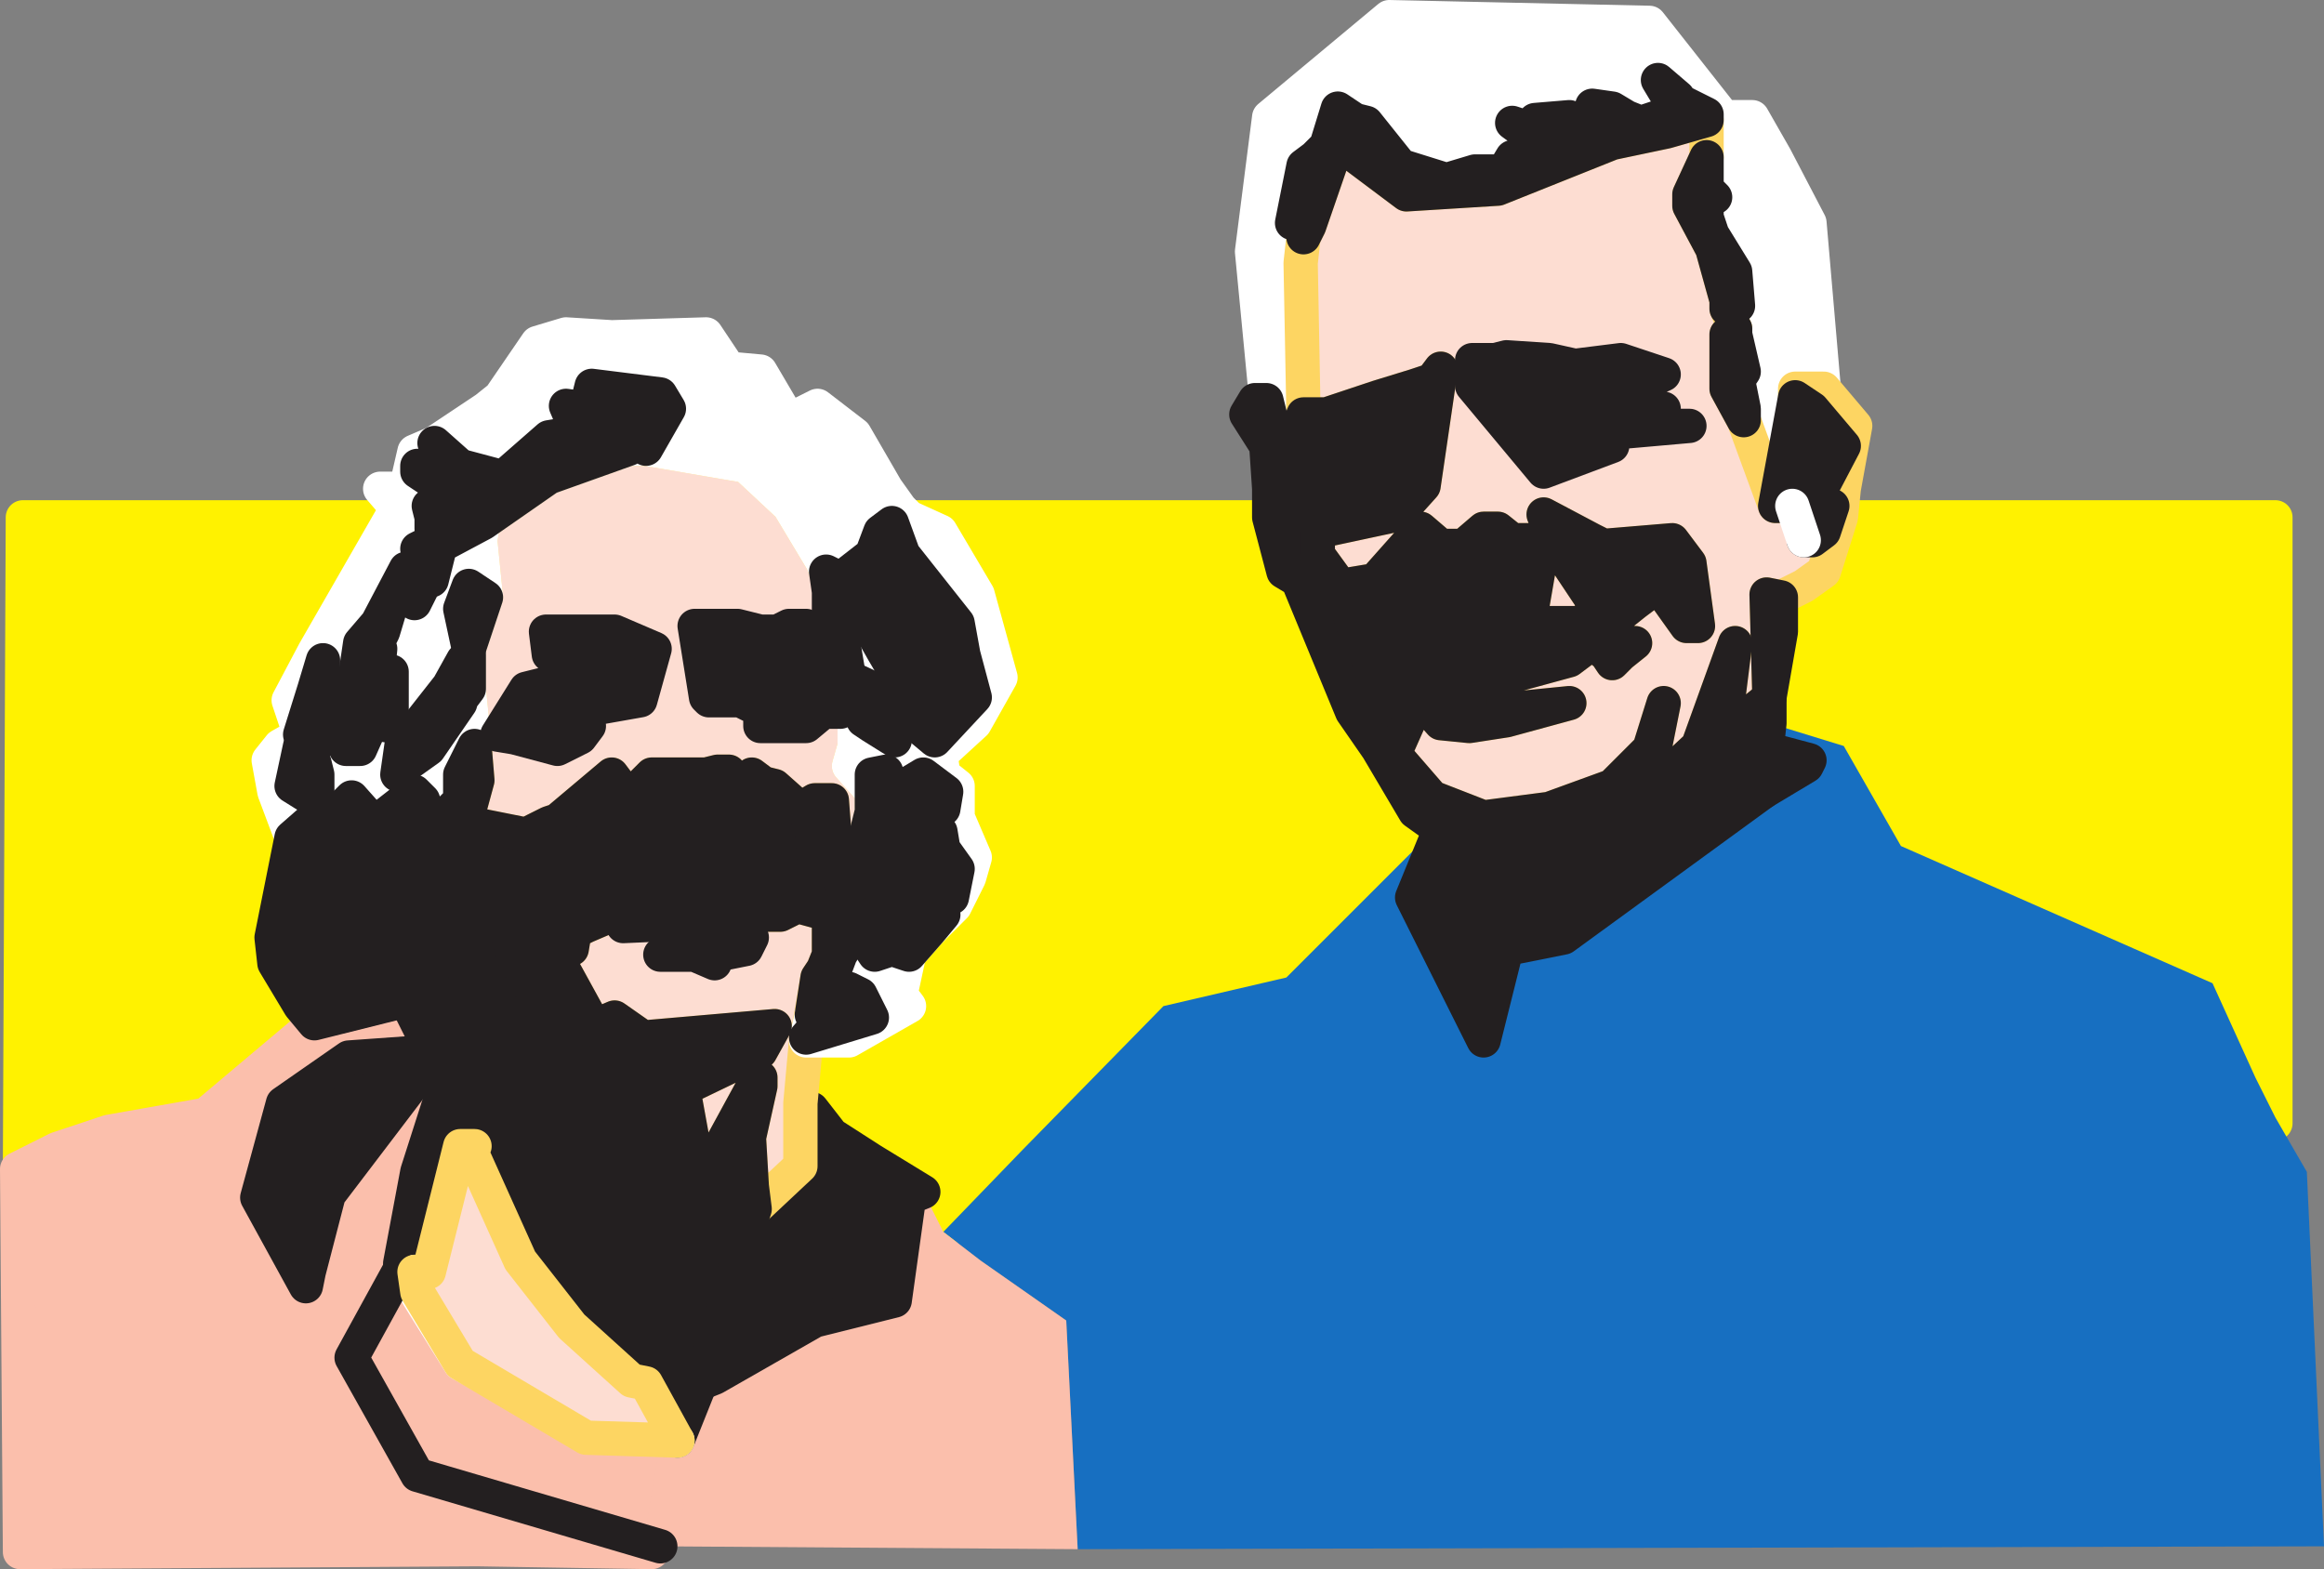 <svg xmlns="http://www.w3.org/2000/svg" width="609.75" height="411.749"><rect width="100%" height="100%" fill="#808080" stroke="none"/><path fill="#fff" fill-rule="evenodd" d="m435 20.999 5.25 4.5-.75 5.25H435l-4.5 2.25-7.5-4.5-5.25-.75 3 3 2.25 3-5.25 1.5-6-4.5-9 .75 3 3.75-9-2.25 8.25 5.25-3 3h-5.25l-2.25 3.75H387l-7.5 2.25-12-3.75-9-10.5-3-1.5-4.5-3-3 9.75-3 3-3 2.25-3 15 1.5-2.25 2.25-2.25.75-4.5-1.5 12.75-.75 6.75.75 39.75-3 7.5v16.5l-6.75-27.75-3.75-39 4.5-35.25 31.5-26.25 68.25 1.5 19.5 24.75h7.5l6 10.5 9 17.25 3.75 43.5H471v2.25l-5.25 28.5-8.25-22.5v-3l-1.5-7.5 1.5-2.25-2.25-9.75v-2.25l-2.25-4.5 3-1.5-.75-8.25-6-9.75-1.5-4.5v-4.5H450l-2.25-3v-19.5l-10.5-5.25-2.25-3.75"/><path fill="none" stroke="#fff" stroke-linecap="round" stroke-linejoin="round" stroke-miterlimit="10" stroke-width="9" d="m435 20.999 5.25 4.5-.75 5.25H435l-4.5 2.25-7.5-4.5-5.25-.75 3 3 2.25 3-5.25 1.5-6-4.5-9 .75 3 3.75-9-2.25 8.25 5.25-3 3h-5.25l-2.25 3.75H387l-7.5 2.25-12-3.75-9-10.5-3-1.5-4.5-3-3 9.75-3 3-3 2.25-3 15 1.5-2.25 2.25-2.25.75-4.5-1.5 12.75-.75 6.75.75 39.75-3 7.5v16.5l-6.75-27.75-3.75-39 4.5-35.25 31.5-26.25 68.25 1.5 19.5 24.75h7.5l6 10.5 9 17.25 3.75 43.5H471v2.25l-5.25 28.5-8.25-22.5v-3l-1.5-7.5 1.5-2.25-2.25-9.75v-2.25l-2.25-4.5 3-1.5-.75-8.25-6-9.75-1.5-4.5v-4.5H450l-2.25-3v-19.5l-10.5-5.25zm0 0"/><path fill="#fff200" fill-rule="evenodd" d="M102.75 135.749H6l-.75 170.25 9.75-4.5 13.5-4.5 25.5-4.5 28.5-24-3.75-4.5-6.75-11.25-.75-6.75 5.25-26.25-4.5-12 1.5-12 5.25-3-3-9 6.75-12.75 20.25-35.25"/><path fill="none" stroke="#fff200" stroke-linecap="round" stroke-linejoin="round" stroke-miterlimit="10" stroke-width="9" d="M102.75 135.749H6l-.75 170.25 9.75-4.5 13.5-4.5 25.5-4.5 28.5-24-3.75-4.5-6.75-11.25-.75-6.75 5.25-26.25-4.5-12 1.5-12 5.25-3-3-9 6.75-12.75zm0 0"/><path fill="#fff200" fill-rule="evenodd" d="m246.75 139.499 9.75 16.5 6 21.75-6.75 12-9 8.25.75 5.25 3.75 3v8.25l4.5 10.5-1.5 5.25-3.75 7.5-6.75 6.75-5.25 6-2.25 10.5 2.25 3-15.75 9H211.5l-1.5 16.5 3 1.5 5.25 6.75 10.5 6.75 13.5 8.25 5.25 10.5 21-21.75 36.75-37.5 32.25-7.5 34.5-34.5 5.25-3-.75-2.25-5.25-3.75-9.75-16.5-6.75-9.75-14.25-34.5-3.75-2.25-1.5-14.25H238.5l8.25 3.75"/><path fill="none" stroke="#fff200" stroke-linecap="round" stroke-linejoin="round" stroke-miterlimit="10" stroke-width="9" d="m246.75 139.499 9.75 16.5 6 21.75-6.75 12-9 8.25.75 5.25 3.75 3v8.25l4.5 10.5-1.5 5.25-3.75 7.5-6.75 6.75-5.25 6-2.25 10.5 2.25 3-15.75 9H211.5l-1.5 16.5 3 1.5 5.25 6.75 10.5 6.75 13.5 8.25 5.25 10.5 21-21.75 36.75-37.5 32.25-7.5 34.5-34.5 5.25-3-.75-2.25-5.25-3.75-9.75-16.5-6.75-9.75-14.25-34.5-3.75-2.25-1.5-14.25H238.5zm0 0"/><path fill="#fff200" fill-rule="evenodd" d="M483 135.749h114v159l-5.25-12-11.25-24.75-81.75-36-15-26.25-19.5-6v-6.75l3-17.25v-9l6-3 5.25-3.75 4.5-14.25"/><path fill="none" stroke="#fff200" stroke-linecap="round" stroke-linejoin="round" stroke-miterlimit="10" stroke-width="9" d="M483 135.749h114v159l-5.25-12-11.25-24.75-81.75-36-15-26.25-19.5-6v-6.75l3-17.25v-9l6-3 5.25-3.75zm0 0"/><path fill="#176fc1" fill-rule="evenodd" d="m609.75 405.749-4.5-98.25-8.25-14.25-5.25-10.5-11.25-24.75-81.75-36-15-26.25-19.5-6-.75 6.75 11.25 3-.75 1.5-11.25 6.75-52.5 38.25-15 3-6 24-18.75-37.5 6.75-16.5-5.25 3-34.5 34.5-32.25 7.5-36.75 37.5-21 21.75 9.75 7.5 22.5 15.75 3 60 327-.75"/><path fill="#fdddd2" fill-rule="evenodd" d="m445.5 195.749 9.75-27-3 24 12-9.75-.75-27 3.75.75 6-3 5.25-3.75 4.5-14.25.75-7.5 3-16.5-8.25-9.75H471v2.25l4.5 3 8.25 9.75-8.25 15.75h-9.75l-8.25-22.5-4.5-8.25v-14.25l2.25-1.5-2.25-5.25v-2.25l-3.75-13.5-6-11.25v-3l4.5-9.75v-9.75l-10.5 3-14.25 3-30 12-24 1.5-18-13.5-7.5 21.75-1.5 3-.75 6.75.75 39.75h6l13.5-4.5 9.75-3 4.5-1.5 2.25-3-4.5 30.75-6.75 7.5-21 4.5v6l6 8.25 9-1.5 12-13.5 5.25 4.5h6l5.25-4.5H393l3.75 3H405l-3.75 21.75h13.5l4.5-3.75-10.5-15.75-2.25-5.25-1.5-3.75 12.75 6.75 3 1.5 18-1.5 4.5 6 2.25 16.5h-3l-7.5-10.5-6 4.5-7.5 6 3.75 4.5H429l-3.75 3-2.25 2.25-1.5-2.25-3.75-3-6 4.5-16.5 4.5-.75 5.25v3h2.25l15-1.5-16.5 4.5-9.75 1.5-7.5-.75-6-6.75h-3l.75 6-3 6.75-.75 2.25 9.75 11.25 13.5 5.25 17.25-2.25 16.5-6 9.75-9.75 3.75-12-3.75 18.75-2.25 4.5 3.75-1.5 11.25-10.5"/><path fill="none" stroke="#fdd562" stroke-linecap="round" stroke-linejoin="round" stroke-miterlimit="10" stroke-width="9" d="m445.5 195.749 9.75-27-3 24 12-9.75-.75-27 3.75.75 6-3 5.25-3.75 4.5-14.25.75-7.5 3-16.5-8.25-9.75H471v2.25l4.5 3 8.25 9.75-8.25 15.75h-9.75l-8.25-22.5-4.5-8.25v-14.25l2.25-1.5-2.25-5.25v-2.25l-3.75-13.5-6-11.25v-3l4.5-9.75v-9.75l-10.5 3-14.25 3-30 12-24 1.5-18-13.5-7.5 21.75-1.5 3-.75 6.75.75 39.75h6l13.5-4.5 9.75-3 4.5-1.5 2.25-3-4.5 30.75-6.75 7.5-21 4.5v6l6 8.25 9-1.5 12-13.5 5.25 4.5h6l5.25-4.5H393l3.75 3H405l-3.75 21.75h13.5l4.5-3.75-10.5-15.75-2.25-5.25-1.5-3.75 12.75 6.75 3 1.5 18-1.5 4.5 6 2.25 16.5h-3l-7.5-10.5-6 4.5-7.5 6 3.75 4.5H429l-3.75 3-2.25 2.25-1.5-2.25-3.75-3-6 4.5-16.5 4.5-.75 5.25v3h2.25l15-1.5-16.5 4.5-9.75 1.5-7.5-.75-6-6.75h-3l.75 6-3 6.75-.75 2.25 9.75 11.25 13.5 5.25 17.25-2.25 16.5-6 9.75-9.75 3.75-12-3.75 18.75-2.25 4.5 3.75-1.5zm0 0"/><path fill="#231f20" fill-rule="evenodd" d="m462.75 207.749.75-11.25 11.25 3-.75 1.5-11.25 6.75"/><path fill="none" stroke="#231f20" stroke-linecap="round" stroke-linejoin="round" stroke-miterlimit="10" stroke-width="9" d="m462.75 207.749.75-11.25 11.25 3-.75 1.5zm0 0"/><path fill="#231f20" fill-rule="evenodd" d="M339 132.749v-16.5l3-7.5h6l13.5-4.5 9.75-3 4.5-1.5 2.25-3-4.5 30.75-6.75 7.5-21 4.5v6l6 8.25 9-1.5 12-13.5 5.25 4.5h6l5.25-4.5H393l3.75 3H405l-3.75 21.75h13.5l4.5-3.75-10.5-15.75-2.25-5.25-1.5-3.75 12.75 6.75 3 1.5 18-1.5 4.5 6 2.25 16.5h-3l-7.5-10.5-6 4.5-7.5 6 3.75 4.5H429l-3.75 3-2.25 2.25-1.5-2.25-3.75-3-6 4.5-16.5 4.5-.75 5.25v3h2.25l15-1.5-16.5 4.5-9.75 1.5-7.5-.75-6-6.75h-3l.75 6-3 6.75-.75 2.25 9.75 11.25 13.5 5.25 17.25-2.25 16.5-6 9.75-9.75 3.75-12-3.75 18.75-2.25 4.5 3.75-1.5 11.25-10.5 9.75-27-3 24 12-9.75v6.75l-.75 6.75-.75 11.25-52.5 38.25-15 3-6 24-18.75-37.5 6.75-16.5-.75-2.25-5.25-3.75-9.75-16.5-6.75-9.75-14.25-34.5-3.75-2.25-3.75-14.25v-7.5l-.75-11.25-5.25-8.25 2.25-3.75h3l6.75 27.75"/><path fill="none" stroke="#231f20" stroke-linecap="round" stroke-linejoin="round" stroke-miterlimit="10" stroke-width="9" d="M339 132.749v-16.5l3-7.5h6l13.5-4.5 9.75-3 4.5-1.5 2.25-3-4.5 30.75-6.75 7.5-21 4.5v6l6 8.25 9-1.5 12-13.5 5.25 4.5h6l5.25-4.5H393l3.75 3H405l-3.75 21.75h13.5l4.5-3.75-10.5-15.75-2.25-5.25-1.5-3.75 12.75 6.75 3 1.5 18-1.5 4.5 6 2.25 16.5h-3l-7.5-10.5-6 4.5-7.5 6 3.75 4.5H429l-3.75 3-2.25 2.25-1.5-2.25-3.75-3-6 4.5-16.5 4.5-.75 5.25v3h2.25l15-1.5-16.5 4.5-9.75 1.5-7.5-.75-6-6.75h-3l.75 6-3 6.75-.75 2.25 9.75 11.25 13.5 5.25 17.25-2.25 16.5-6 9.75-9.75 3.75-12-3.75 18.75-2.25 4.5 3.75-1.5 11.25-10.5 9.75-27-3 24 12-9.75v6.75l-.75 6.75-.75 11.25-52.5 38.25-15 3-6 24-18.75-37.5 6.75-16.5-.75-2.25-5.25-3.75-9.75-16.5-6.75-9.75-14.25-34.5-3.75-2.25-3.75-14.25v-7.5l-.75-11.25-5.25-8.25 2.25-3.75h3zm0 0"/><path fill="#231f20" fill-rule="evenodd" d="m464.25 182.999 3-17.25v-9l-3.75-.75.75 27"/><path fill="none" stroke="#231f20" stroke-linecap="round" stroke-linejoin="round" stroke-miterlimit="10" stroke-width="9" d="m464.25 182.999 3-17.25v-9l-3.75-.75zm0 0"/><path fill="#231f20" fill-rule="evenodd" d="m443.25 111.749-25.5 2.25h-4.5l3.75.75 6 2.25-18 6.75-18.75-22.5v-6.75h6l3-.75 11.25.75 6.75 1.5 12-1.5 11.25 3.75-6.75 3H414l-2.25 5.25h9l3.75.75h12l-2.25 3 6 1.5h3"/><path fill="none" stroke="#231f20" stroke-linecap="round" stroke-linejoin="round" stroke-miterlimit="10" stroke-width="9" d="m443.25 111.749-25.5 2.25h-4.5l3.75.75 6 2.25-18 6.75-18.75-22.5v-6.75h6l3-.75 11.25.75 6.75 1.5 12-1.5 11.25 3.75-6.75 3H414l-2.25 5.25h9l3.75.75h12l-2.25 3 6 1.5zm0 0"/><path fill="#fbbfac" fill-rule="evenodd" d="m173.25 405.749 4.5-27.75 6-15 3.75-1.5 26.25-15 21-5.25 3.75-27 3.75-1.5 5.25 10.5 9.75 7.5 22.5 15.75 3 60-109.5-.75m-66-72h6l7.5-32.25 2.25-.75 3.75 9 7.5 17.25 3.75 6.75 12 14.25 15.75 14.25 3.75.75 8.25 15-4.5 27-2.25 2.25-45.75-.75-120 .75-.75-100.5 10.5-5.25 13.5-4.5 25.5-4.5 28.5-24 24-6 4.5 9 1.5 4.5-21 1.5-17.25 12-6.75 24.75 12.75 23.25.75-3.75 5.25-20.25 26.25-34.5 1.5.75 5.25 4.5-3.75 4.5-6 18.75-4.5 24 2.25 2.25"/><path fill="none" stroke="#fbbfac" stroke-linecap="round" stroke-linejoin="round" stroke-miterlimit="10" stroke-width="9" d="M107.25 333.749h6l7.5-32.25 2.25-.75 3.75 9 7.5 17.25 3.75 6.75 12 14.25 15.75 14.25 3.75.75 8.25 15-4.5 27-2.25 2.25-45.75-.75-120 .75-.75-100.5 10.5-5.25 13.5-4.5 25.5-4.5 28.5-24 24-6 4.5 9 1.5 4.5-21 1.5-17.25 12-6.75 24.75 12.75 23.25.75-3.75 5.25-20.25 26.25-34.5 1.5.75 5.25 4.5-3.75 4.5-6 18.75-4.5 24zm0 0"/><path fill="#231f20" fill-rule="evenodd" d="m80.25 337.499.75-3.75 5.25-20.25 26.25-34.5 1.5.75 5.25 4.5 7.5-10.5-.75-4.5-3-8.25-16.5 1.5 4.5 9 1.5 4.5-21 1.5-17.25 12-6.75 24.75 12.75 23.25"/><path fill="none" stroke="#231f20" stroke-linecap="round" stroke-linejoin="round" stroke-miterlimit="10" stroke-width="9" d="m80.25 337.499.75-3.75 5.25-20.25 26.25-34.5 1.5.75 5.25 4.5 7.5-10.5-.75-4.5-3-8.25-16.5 1.5 4.5 9 1.5 4.5-21 1.5-17.25 12-6.75 24.75zm0 0"/><path fill="#231f20" fill-rule="evenodd" d="m183.75 362.999 9.75-32.25 4.5-13.5 12-11.25v-16.5l3 1.5 5.25 6.75 10.5 6.75 13.5 8.25-3.75 1.5-3.75 27-21 5.25-26.25 15-3.75 1.5"/><path fill="none" stroke="#231f20" stroke-linecap="round" stroke-linejoin="round" stroke-miterlimit="10" stroke-width="9" d="m183.75 362.999 9.75-32.25 4.5-13.5 12-11.25v-16.5l3 1.5 5.25 6.75 10.5 6.75 13.5 8.25-3.75 1.5-3.75 27-21 5.25-26.25 15zm0 0"/><path fill="#fdddd2" fill-rule="evenodd" d="m156 269.249-12.75-23.25.75-1.5 6 4.5.75-4.5 3-1.5 5.25-2.25 6.75-9 9.75-1.5 21.75 1.5 3 8.25h4.5l4.5-2.25 8.25 2.25v10.5l-1.5 3.75-1.5 2.25-1.5 9-1.5 7.5-1.5 16.5v16.5l-12 11.25-.75-6-.75-12.75 3-13.5v-2.25l-2.25 3-13.5 24.75-4.5-24.75 20.25-9.75 3.75-6.75-34.5 3-7.5-5.25-5.25 2.25"/><path fill="none" stroke="#fdd562" stroke-linecap="round" stroke-linejoin="round" stroke-miterlimit="10" stroke-width="9" d="m156 269.249-12.75-23.25.75-1.5 6 4.5.75-4.5 3-1.5 5.25-2.25 6.75-9 9.75-1.5 21.75 1.5 3 8.25h4.5l4.5-2.25 8.25 2.25v10.5l-1.5 3.75-1.5 2.25-1.5 9-1.5 7.5-1.5 16.5v16.5l-12 11.25-.75-6-.75-12.75 3-13.5v-2.25l-2.25 3-13.5 24.75-4.5-24.75 20.25-9.75 3.75-6.75-34.5 3-7.5-5.25zm0 0"/><path fill="#fdddd2" fill-rule="evenodd" d="m153.75 269.999-10.5-3-8.25-15.75-1.5-5.25 3.75 3 16.5 21"/><path fill="none" stroke="#fdd562" stroke-linecap="round" stroke-linejoin="round" stroke-miterlimit="10" stroke-width="9" d="m153.75 269.999-10.5-3-8.25-15.75-1.5-5.25 3.75 3zm0 0"/><path fill="none" stroke="#231f20" stroke-linecap="round" stroke-linejoin="round" stroke-miterlimit="10" stroke-width="9" d="M120.75 245.999h-12l3.75 6.75 8.25-6.75"/><path fill="#fdddd2" fill-rule="evenodd" d="m124.5 224.999 2.25-8.25 11.25 2.25 6-3 2.25-.75 14.25-12 4.5 6 6-6h14.25l3-.75h3l.75 3.75 5.25 6-.75 12.75 8.25 3-.75-9-6-8.25-.75-7.5 3 2.25 3 .75 6.75 6 3.75-2.25h4.5l.75 9.75 1.5 12 6-9.75 2.25-9v-5.25l-6-6.75 1.5-5.25v-11.25l-1.5-6.75-4.5-27-1.5-.75-.75-2.25-9-15-11.25-10.5-26.25-4.5H165l-21 7.5-17.25 12-.75 4.5 1.5 15-4.5 13.5v10.5l1.5 15 .75 9-2.25 8.25v9l1.5 3"/><path fill="none" stroke="#fdd562" stroke-linecap="round" stroke-linejoin="round" stroke-miterlimit="10" stroke-width="9" d="m124.5 224.999 2.25-8.25 11.25 2.25 6-3 2.25-.75 14.25-12 4.5 6 6-6h14.25l3-.75h3l.75 3.75 5.25 6-.75 12.75 8.25 3-.75-9-6-8.25-.75-7.5 3 2.25 3 .75 6.75 6 3.75-2.25h4.5l.75 9.75 1.5 12 6-9.75 2.25-9v-5.25l-6-6.75 1.5-5.25v-11.25l-1.5-6.75-4.5-27-1.5-.75-.75-2.25-9-15-11.25-10.5-26.25-4.5H165l-21 7.5-17.25 12-.75 4.5 1.5 15-4.5 13.5v10.5l1.5 15 .75 9-2.25 8.25v9zm0 0"/><path fill="#fdddd2" fill-rule="evenodd" d="m159 209.249 6.75 10.5h7.5l2.25 3-6 3h-6.75l-6.75 4.5 3-21"/><path fill="none" stroke="#fdd562" stroke-linecap="round" stroke-linejoin="round" stroke-miterlimit="10" stroke-width="9" d="m159 209.249 6.75 10.5h7.5l2.25 3-6 3h-6.75l-6.75 4.5zm0 0"/><path fill="#fff" fill-rule="evenodd" d="m78.75 192.749-5.25 3-3 3.75 1.5 8.25 4.5 12 6-5.25H87l5.25-5.25 6 6.75 6.75-5.25 3.75-3 2.25 2.25 3 9.75 4.5-6.75 2.25-3v-6.75l3.75-7.5-1.5-15v-10.5l4.5-13.5-1.5-15 .75-4.5 17.25-12 21-7.5h4.5l26.25 4.5 11.25 10.5 9 15 .75 2.25 1.5.75 4.5 27 1.5 6.75v11.25l-1.5 5.25 6 6.75v5.25l-2.25 9-.75 6.75-1.5 15.75-3.75 6-2.25 6-5.25 9.75-1.5 6.75h11.25l15.75-9-2.25-3 2.25-10.5 5.25-6 6.75-6.75 3.75-7.5 1.5-5.25-4.5-10.5v-8.25l-3.75-3-.75-5.25 9-8.25 6.75-12-6-21.75-9.75-16.5-8.25-3.75-2.25-2.25-3.75-5.25-8.25-14.25-9.75-7.5-7.5 3.75-7.5-12.75-8.25-.75-6-9-24.75.75-12-.75-7.5 2.25-9.75 14.25-3.75 3-13.5 9-5.25 2.25-2.25 9.75h-6.75l4.5 5.25-1.5 2.25-20.25 35.25-6.75 12.75 3 9"/><path fill="none" stroke="#fff" stroke-linecap="round" stroke-linejoin="round" stroke-miterlimit="10" stroke-width="9" d="m78.75 192.749-5.25 3-3 3.75 1.5 8.25 4.5 12 6-5.25H87l5.25-5.25 6 6.75 6.75-5.25 3.75-3 2.25 2.25 3 9.75 4.5-6.75 2.25-3v-6.75l3.75-7.5-1.5-15v-10.5l4.5-13.5-1.5-15 .75-4.5 17.25-12 21-7.5h4.5l26.25 4.5 11.25 10.5 9 15 .75 2.25 1.5.75 4.5 27 1.5 6.75v11.25l-1.5 5.25 6 6.75v5.25l-2.25 9-.75 6.75-1.5 15.75-3.75 6-2.25 6-5.25 9.75-1.5 6.75h11.25l15.75-9-2.25-3 2.25-10.5 5.25-6 6.75-6.75 3.75-7.5 1.5-5.25-4.5-10.5v-8.25l-3.75-3-.75-5.25 9-8.25 6.75-12-6-21.75-9.75-16.5-8.25-3.75-2.25-2.25-3.75-5.25-8.25-14.25-9.75-7.5-7.5 3.75-7.5-12.75-8.25-.75-6-9-24.75.75-12-.75-7.5 2.25-9.75 14.25-3.75 3-13.5 9-5.25 2.25-2.25 9.75h-6.75l4.5 5.25-1.5 2.25-20.25 35.25-6.75 12.75zm0 0"/><path fill="none" stroke="#231f20" stroke-linecap="round" stroke-linejoin="round" stroke-miterlimit="10" stroke-width="9" d="M234 163.499v5.25l4.5 1.5.75 1.5 5.25 8.25 3 3-2.25-17.25-6.75-4.5-3.75-1.5-.75 3.75"/><path fill="#231f20" fill-rule="evenodd" d="M457.5 110.249v-3l-1.5-7.5 1.5-2.25-2.25-9.75v-1.5l-2.25 1.5v14.25l4.5 8.25"/><path fill="none" stroke="#231f20" stroke-linecap="round" stroke-linejoin="round" stroke-miterlimit="10" stroke-width="9" d="M457.5 110.249v-3l-1.5-7.5 1.5-2.25-2.25-9.75v-1.5l-2.25 1.5v14.25zm0 0"/><path fill="#231f20" fill-rule="evenodd" d="M447.75 41.249v8.25l2.25 2.25h-2.25v5.25l1.5 4.5 6 9.75.75 9-3 .75v-2.25l-3.75-13.5-6-11.25v-3l4.5-9.75"/><path fill="none" stroke="#231f20" stroke-linecap="round" stroke-linejoin="round" stroke-miterlimit="10" stroke-width="9" d="M447.75 41.249v8.25l2.25 2.25h-2.25v5.25l1.5 4.5 6 9.75.75 9-3 .75v-2.25l-3.75-13.5-6-11.25v-3zm0 0"/><path fill="#231f20" fill-rule="evenodd" d="m435 20.999 5.25 4.5-.75 5.25H435l-4.5 1.5-3.75-1.5-3.75-2.25-5.25-.75 3 3 2.25 3-5.25 1.5-6-4.5-9 .75 3 3.75-9-3 8.25 6-3 3h-5.25l-2.25 3.75H387l-7.5 2.25-12-3.75-9-11.25-3-.75-4.5-3-3 9.75-3 3-3 2.25-3 15 1.5-2.25 2.25-2.25.75-4.5-1.5 12.75 1.5-3 7.5-21.75 18 13.5 24-1.5 30-12 14.25-3 10.5-3v-1.5l-10.5-5.25-2.25-3.75"/><path fill="none" stroke="#231f20" stroke-linecap="round" stroke-linejoin="round" stroke-miterlimit="10" stroke-width="9" d="m435 20.999 5.25 4.5-.75 5.25H435l-4.5 1.5-3.75-1.5-3.75-2.25-5.25-.75 3 3 2.25 3-5.25 1.5-6-4.5-9 .75 3 3.75-9-3 8.25 6-3 3h-5.25l-2.25 3.75H387l-7.5 2.25-12-3.75-9-11.25-3-.75-4.5-3-3 9.75-3 3-3 2.25-3 15 1.5-2.25 2.25-2.25.75-4.5-1.5 12.75 1.5-3 7.5-21.75 18 13.5 24-1.5 30-12 14.25-3 10.5-3v-1.5l-10.5-5.25zm0 0"/><path fill="#231f20" fill-rule="evenodd" d="m183.75 362.999 9.75-32.25 4.5-13.5-.75-6-.75-12.75 3-13.5v-2.25l-2.25 3-13.5 24.75-4.5-24.75 20.25-9.75 3.75-6.75-34.5 3-7.5-5.25-5.25 2.25-2.25.75-10.5-3-8.25-15.75-1.5-5.25 3.75 3 16.5 21 2.25-.75-12.75-23.25.75-1.5 6 4.5.75-4.5 3-1.5 5.25-2.25 6.75-9 9.75-1.5 21.75 1.5 3 8.25h4.5l4.5-2.25 8.25 2.25v10.5l-1.5 3.75-1.5 2.25-1.5 9.75 5.25-9.75 2.25-6 3.75-6 1.5-15.75.75-6.75-6 9.75-1.5-12-.75-9.75h-4.5l-3.75 2.25-6.75-6-3-.75-3-2.25.75 7.5 6 8.25.75 9-8.25-3 .75-12.75-5.25-6-.75-3.75h-3l-3 .75H171l-6 6-4.5-6-1.5 6 6.75 10.5h7.5l2.25 3-6 3h-6.75l-6.75 4.5 3-21 1.5-6-14.25 12-2.25.75-6 3-11.25-2.25-2.25 8.25-1.5-3v-9l2.25-8.25-.75-9-3.75 7.5v6.75l-3 3-3.75 6.75-5.25 7.5v18.75h12l2.25 15 3 8.25.75 4.5-7.5 10.5-3.75 4.5-6 18.75-4.5 24 2.25 2.25h6l7.5-32.25 2.25-.75 3.75 9 7.5 17.25 3.75 6.75 12 14.25 15.75 14.25 3.75.75 8.25 15 6-15"/><path fill="none" stroke="#231f20" stroke-linecap="round" stroke-linejoin="round" stroke-miterlimit="10" stroke-width="9" d="m183.75 362.999 9.75-32.25 4.5-13.5-.75-6-.75-12.75 3-13.5v-2.25l-2.25 3-13.5 24.75-4.5-24.75 20.25-9.75 3.75-6.75-34.5 3-7.5-5.25-5.25 2.25-2.25.75-10.5-3-8.25-15.75-1.5-5.25 3.75 3 16.5 21 2.25-.75-12.75-23.25.75-1.5 6 4.5.75-4.5 3-1.5 5.25-2.25 6.75-9 9.75-1.5 21.75 1.5 3 8.25h4.5l4.5-2.25 8.25 2.25v10.5l-1.5 3.75-1.5 2.25-1.5 9.75 5.25-9.75 2.25-6 3.75-6 1.5-15.75.75-6.75-6 9.75-1.5-12-.75-9.75h-4.5l-3.75 2.25-6.75-6-3-.75-3-2.25.75 7.5 6 8.25.75 9-8.25-3 .75-12.75-5.25-6-.75-3.75h-3l-3 .75H171l-6 6-4.5-6-1.5 6 6.75 10.5h7.5l2.25 3-6 3h-6.75l-6.75 4.5 3-21 1.5-6-14.25 12-2.25.75-6 3-11.25-2.25-2.25 8.25-1.5-3v-9l2.25-8.25-.75-9-3.75 7.5v6.75l-3 3-3.75 6.75-5.25 7.5v18.75h12l2.25 15 3 8.25.75 4.5-7.5 10.5-3.75 4.5-6 18.75-4.5 24 2.25 2.25h6l7.5-32.25 2.25-.75 3.75 9 7.5 17.25 3.75 6.75 12 14.25 15.75 14.25 3.75.75 8.25 15zm0 0"/><path fill="#231f20" fill-rule="evenodd" d="m120.75 245.999 2.25 15-16.5 1.5-24 6-3.75-4.5-6.75-11.25-.75-6.75 5.25-26.25 6-5.25H87l5.25-5.25 6 6.75 6.75-5.25 3.75-3 2.25 2.25 3 9.75-5.25 7.5v18.75l3.75 6.75 8.25-6.75"/><path fill="none" stroke="#231f20" stroke-linecap="round" stroke-linejoin="round" stroke-miterlimit="10" stroke-width="9" d="m120.75 245.999 2.25 15-16.5 1.5-24 6-3.75-4.5-6.75-11.25-.75-6.75 5.25-26.25 6-5.25H87l5.25-5.25 6 6.75 6.75-5.25 3.75-3 2.25 2.25 3 9.75-5.25 7.5v18.75l3.75 6.75zm0 0"/><path fill="#231f20" fill-rule="evenodd" d="m154.5 176.249-3.75-3-6.75-1.5-.75-6h18l10.5 4.5-3.75 13.5-12.75 2.25-4.5 3-11.25.75-1.5.75h16.5l-2.25 3-6 3-11.25-3-4.5-.75 7.5-12 12-3-6 5.25 6.75.75h6.75v-3l-7.5-3 4.5-1.5"/><path fill="none" stroke="#231f20" stroke-linecap="round" stroke-linejoin="round" stroke-miterlimit="10" stroke-width="9" d="m154.5 176.249-3.75-3-6.75-1.5-.75-6h18l10.5 4.5-3.75 13.5-12.75 2.25-4.5 3-11.25.75-1.5.75h16.5l-2.25 3-6 3-11.25-3-4.5-.75 7.5-12 12-3-6 5.25 6.75.75h6.75v-3l-7.5-3zm0 0"/><path fill="#231f20" fill-rule="evenodd" d="m218.25 179.999-1.5-2.25-10.5-1.5.75 1.5-12.75 3 3.75-4.5h-1.5v-4.5l15-4.5h1.5l-1.5-3H207l-3 1.5h-4.5l-6-1.5h-11.25l3 18.75.75.75h8.25l6 3-.75 2.25v1.5h12l4.5-3.75h4.5l-2.25-6.75"/><path fill="none" stroke="#231f20" stroke-linecap="round" stroke-linejoin="round" stroke-miterlimit="10" stroke-width="9" d="m218.25 179.999-1.5-2.25-10.5-1.5.75 1.5-12.75 3 3.75-4.5h-1.5v-4.5l15-4.5h1.5l-1.5-3H207l-3 1.5h-4.5l-6-1.5h-11.25l3 18.75.75.75h8.25l6 3-.75 2.25v1.5h12l4.5-3.75h4.5zm0 0"/><path fill="#231f20" fill-rule="evenodd" d="m216 176.249 2.25 3.75 4.5-2.25-4.5-27-1.5-.75.75 5.25v15.75l-3.75-2.25 2.25 7.5"/><path fill="none" stroke="#231f20" stroke-linecap="round" stroke-linejoin="round" stroke-miterlimit="10" stroke-width="9" d="m216 176.249 2.25 3.75 4.5-2.25-4.5-27-1.5-.75.75 5.25v15.75l-3.75-2.25zm0 0"/><path fill="#231f20" fill-rule="evenodd" d="m222.75 259.499-6.75 7.5-4.5 5.25 17.25-5.25-3-6-3-1.5"/><path fill="none" stroke="#231f20" stroke-linecap="round" stroke-linejoin="round" stroke-miterlimit="10" stroke-width="9" d="m222.75 259.499-6.75 7.5-4.5 5.25 17.25-5.25-3-6zm0 0"/><path fill="#231f20" fill-rule="evenodd" d="M247.5 239.999h-6.75l-6 4.5-.75-6.75-5.25 2.25v4.5l-2.25 1.5 3 4.5 4.5-1.5 4.5 1.5 5.25-6 3.75-4.5"/><path fill="none" stroke="#231f20" stroke-linecap="round" stroke-linejoin="round" stroke-miterlimit="10" stroke-width="9" d="M247.5 239.999h-6.75l-6 4.5-.75-6.75-5.25 2.25v4.5l-2.25 1.5 3 4.5 4.5-1.5 4.5 1.5 5.25-6zm0 0"/><path fill="#231f20" fill-rule="evenodd" d="m249.75 235.499 1.5-7.5-3.75-5.25-.75-4.5-5.25-3-3 3 2.25 6.75-2.25 2.25-6-7.5 2.25-9.75-2.25-7.5-3.75.75v9.75l-2.25 9 4.5 3 .75 9 4.5 1.5H240l5.25-6.75h2.25l2.25 3.75v3"/><path fill="none" stroke="#231f20" stroke-linecap="round" stroke-linejoin="round" stroke-miterlimit="10" stroke-width="9" d="m249.75 235.499 1.5-7.5-3.75-5.25-.75-4.5-5.25-3-3 3 2.25 6.75-2.25 2.25-6-7.5 2.25-9.75-2.25-7.5-3.75.75v9.75l-2.25 9 4.5 3 .75 9 4.5 1.5H240l5.25-6.75h2.25l2.25 3.75zm0 0"/><path fill="#231f20" fill-rule="evenodd" d="m247.5 212.249.75-4.5-6-4.5-3.75 2.25 9 6.75"/><path fill="none" stroke="#231f20" stroke-linecap="round" stroke-linejoin="round" stroke-miterlimit="10" stroke-width="9" d="m247.5 212.249.75-4.5-6-4.5-3.75 2.25zm0 0"/><path fill="#231f20" fill-rule="evenodd" d="m224.25 184.499 2.25 4.5 2.25 1.5 6 3.75v-3.75l-.75-7.5-11.25-5.25 1.5 6.75"/><path fill="none" stroke="#231f20" stroke-linecap="round" stroke-linejoin="round" stroke-miterlimit="10" stroke-width="9" d="m224.25 184.499 2.25 4.5 2.25 1.5 6 3.75v-3.75l-.75-7.5-11.25-5.25zm0 0"/><path fill="#231f20" fill-rule="evenodd" d="M234 163.499v5.25l4.5 1.5.75 1.5 5.25 8.25 3 3 5.25-11.25 3 11.25-10.5 11.25-4.5-3.75 1.5-4.5-3-2.25-7.5-12.75-9.75-17.25v-3l6.75-5.25 2.25-6 3-2.25 3 8.25 14.25 18 1.5 8.25-5.25 11.25-2.25-17.25-6.75-4.5-3.75-1.5-.75 3.75"/><path fill="none" stroke="#231f20" stroke-linecap="round" stroke-linejoin="round" stroke-miterlimit="10" stroke-width="9" d="M234 163.499v5.25l4.5 1.5.75 1.5 5.25 8.25 3 3 5.25-11.25 3 11.25-10.5 11.25-4.5-3.75 1.5-4.5-3-2.25-7.5-12.75-9.75-17.25v-3l6.75-5.25 2.25-6 3-2.25 3 8.25 14.25 18 1.5 8.25-5.25 11.25-2.25-17.25-6.75-4.5-3.75-1.5zm0 0"/><path fill="#231f20" fill-rule="evenodd" d="m78.75 195.749-2.25 10.5 6 3.75.75-2.25v-4.5l-.75-3-3.75-4.5"/><path fill="none" stroke="#231f20" stroke-linecap="round" stroke-linejoin="round" stroke-miterlimit="10" stroke-width="9" d="m78.75 195.749-2.25 10.5 6 3.75.75-2.25v-4.5l-.75-3zm0 0"/><path fill="#231f20" fill-rule="evenodd" d="M123 171.749v9l-2.25 3v.75l-8.25 12-5.25 3.75-3 3 1.5-10.5 3.75-2.25 8.25-10.5 3.75-6.75 1.5-1.5"/><path fill="none" stroke="#231f20" stroke-linecap="round" stroke-linejoin="round" stroke-miterlimit="10" stroke-width="9" d="M123 171.749v9l-2.25 3v.75l-8.25 12-5.25 3.75-3 3 1.5-10.5 3.75-2.25 8.25-10.5 3.75-6.75zm0 0"/><path fill="#231f20" fill-rule="evenodd" d="m78.75 192.749 3.75-12 2.25-7.5v21l-3.75-.75-2.25-.75"/><path fill="none" stroke="#231f20" stroke-linecap="round" stroke-linejoin="round" stroke-miterlimit="10" stroke-width="9" d="m78.75 192.749 3.75-12 2.25-7.5v21l-3.75-.75zm0 0"/><path fill="#231f20" fill-rule="evenodd" d="M90.75 194.249v2.25h3.75l3-6.75 5.25.75v-14.25l-3.75 1.5.75-7.5-.75-1.5 1.5-3 2.25-7.5 3.75-4.5 2.25 4.5 2.25-4.5-4.5-4.5-7.5 14.25-4.5 5.25-3.75 25.5"/><path fill="none" stroke="#231f20" stroke-linecap="round" stroke-linejoin="round" stroke-miterlimit="10" stroke-width="9" d="M90.75 194.249v2.25h3.75l3-6.75 5.25.75v-14.25l-3.75 1.5.75-7.5-.75-1.5 1.5-3 2.25-7.5 3.75-4.5 2.25 4.5 2.25-4.5-4.5-4.5-7.5 14.25-4.5 5.25zm0 0"/><path fill="#231f20" fill-rule="evenodd" d="m127.5 156.749-4.5-3-2.25 6 2.25 10.5 4.5-13.5"/><path fill="none" stroke="#231f20" stroke-linecap="round" stroke-linejoin="round" stroke-miterlimit="10" stroke-width="9" d="m127.5 156.749-4.5-3-2.25 6 2.25 10.5zm0 0"/><path fill="#231f20" fill-rule="evenodd" d="m114 116.249 6.75 6 11.25 3 12-10.5 4.5-.75 2.25-2.25-2.25-5.25 5.25.75 1.5-6 18 2.25 2.25 3.75-6 10.5-3.75-6-6.75-4.5h-1.5l5.25 6.75 2.25 3.75-21 7.5-17.25 12-11.25 6-2.25 9-3.75-8.25 4.5-2.25-.75-3v-3l-.75-3H123l-3.75-4.5v-3l-5.25-9"/><path fill="none" stroke="#231f20" stroke-linecap="round" stroke-linejoin="round" stroke-miterlimit="10" stroke-width="9" d="m114 116.249 6.75 6 11.25 3 12-10.5 4.5-.75 2.25-2.25-2.25-5.25 5.25.75 1.5-6 18 2.25 2.25 3.75-6 10.5-3.75-6-6.75-4.5h-1.5l5.25 6.75 2.25 3.75-21 7.5-17.25 12-11.25 6-2.25 9-3.75-8.25 4.5-2.25-.75-3v-3l-.75-3H123l-3.75-4.5v-3zm0 0"/><path fill="#231f20" fill-rule="evenodd" d="M109.5 123.749v-1.5l3.75 1.5.75 3-4.5-3"/><path fill="none" stroke="#231f20" stroke-linecap="round" stroke-linejoin="round" stroke-miterlimit="10" stroke-width="9" d="M109.5 123.749v-1.5l3.75 1.5.75 3zm0 0"/><path fill="#231f20" fill-rule="evenodd" d="m480 134.999-1.5 4.5-3 2.25h-2.25l5.25-9h2.25l-.75 2.25"/><path fill="none" stroke="#231f20" stroke-linecap="round" stroke-linejoin="round" stroke-miterlimit="10" stroke-width="9" d="m480 134.999-1.5 4.5-3 2.25h-2.25l5.25-9h2.25zm0 0"/><path fill="#231f20" fill-rule="evenodd" d="M465.75 132.749h9.75l8.25-15.75-8.25-9.75-4.5-3-5.25 28.5"/><path fill="none" stroke="#231f20" stroke-linecap="round" stroke-linejoin="round" stroke-miterlimit="10" stroke-width="9" d="M465.75 132.749h9.75l8.25-15.75-8.25-9.75-4.5-3zm0 0"/><path fill="#231f20" fill-rule="evenodd" d="m173.25 250.499 9-1.5 9.75-3h5.25l-1.5 3-7.5 1.5-.75 2.25-5.25-2.25h-9"/><path fill="none" stroke="#231f20" stroke-linecap="round" stroke-linejoin="round" stroke-miterlimit="10" stroke-width="9" d="m173.25 250.499 9-1.5 9.75-3h5.25l-1.5 3-7.5 1.5-.75 2.25-5.25-2.25zm0 0"/><path fill="#231f20" fill-rule="evenodd" d="m163.5 242.999 33.75-1.5 3-1.5-6-2.25-22.5.75-8.25 4.5"/><path fill="none" stroke="#231f20" stroke-linecap="round" stroke-linejoin="round" stroke-miterlimit="10" stroke-width="9" d="m163.5 242.999 33.75-1.5 3-1.5-6-2.25-22.5.75zm0 0"/><path fill="none" stroke="#fff" stroke-linecap="round" stroke-linejoin="round" stroke-miterlimit="10" stroke-width="9" d="m473.25 141.749-3-9m-361.5 201 .75 6 11.25 18 31.5 17.25 25.5 3"/><path fill="none" stroke="#231f20" stroke-linecap="round" stroke-linejoin="round" stroke-miterlimit="10" stroke-width="9" d="m173.25 405.749-63.75-18.75-17.25-30.75 12.75-23.25"/><path fill="#fdddd2" fill-rule="evenodd" d="M124.5 300.749h-3.75l-8.25 33h-3.75l.75 5.25 11.25 18.75 33 19.5 24 .75-8.25-15-3.75-.75-15.75-14.25-13.5-17.25-13.5-30h1.5"/><path fill="none" stroke="#fdd562" stroke-linecap="round" stroke-linejoin="round" stroke-miterlimit="10" stroke-width="9" d="M124.5 300.749h-3.75l-8.25 33h-3.75l.75 5.25 11.25 18.75 33 19.5 24 .75-8.25-15-3.75-.75-15.75-14.25-13.5-17.25-13.5-30zm0 0"/><path fill="none" stroke="#231f20" stroke-linecap="round" stroke-linejoin="round" stroke-miterlimit="10" stroke-width="9" d="m150 177.749 7.5 3v3h-6.75l-6.75-.75 6-5.25"/></svg>
